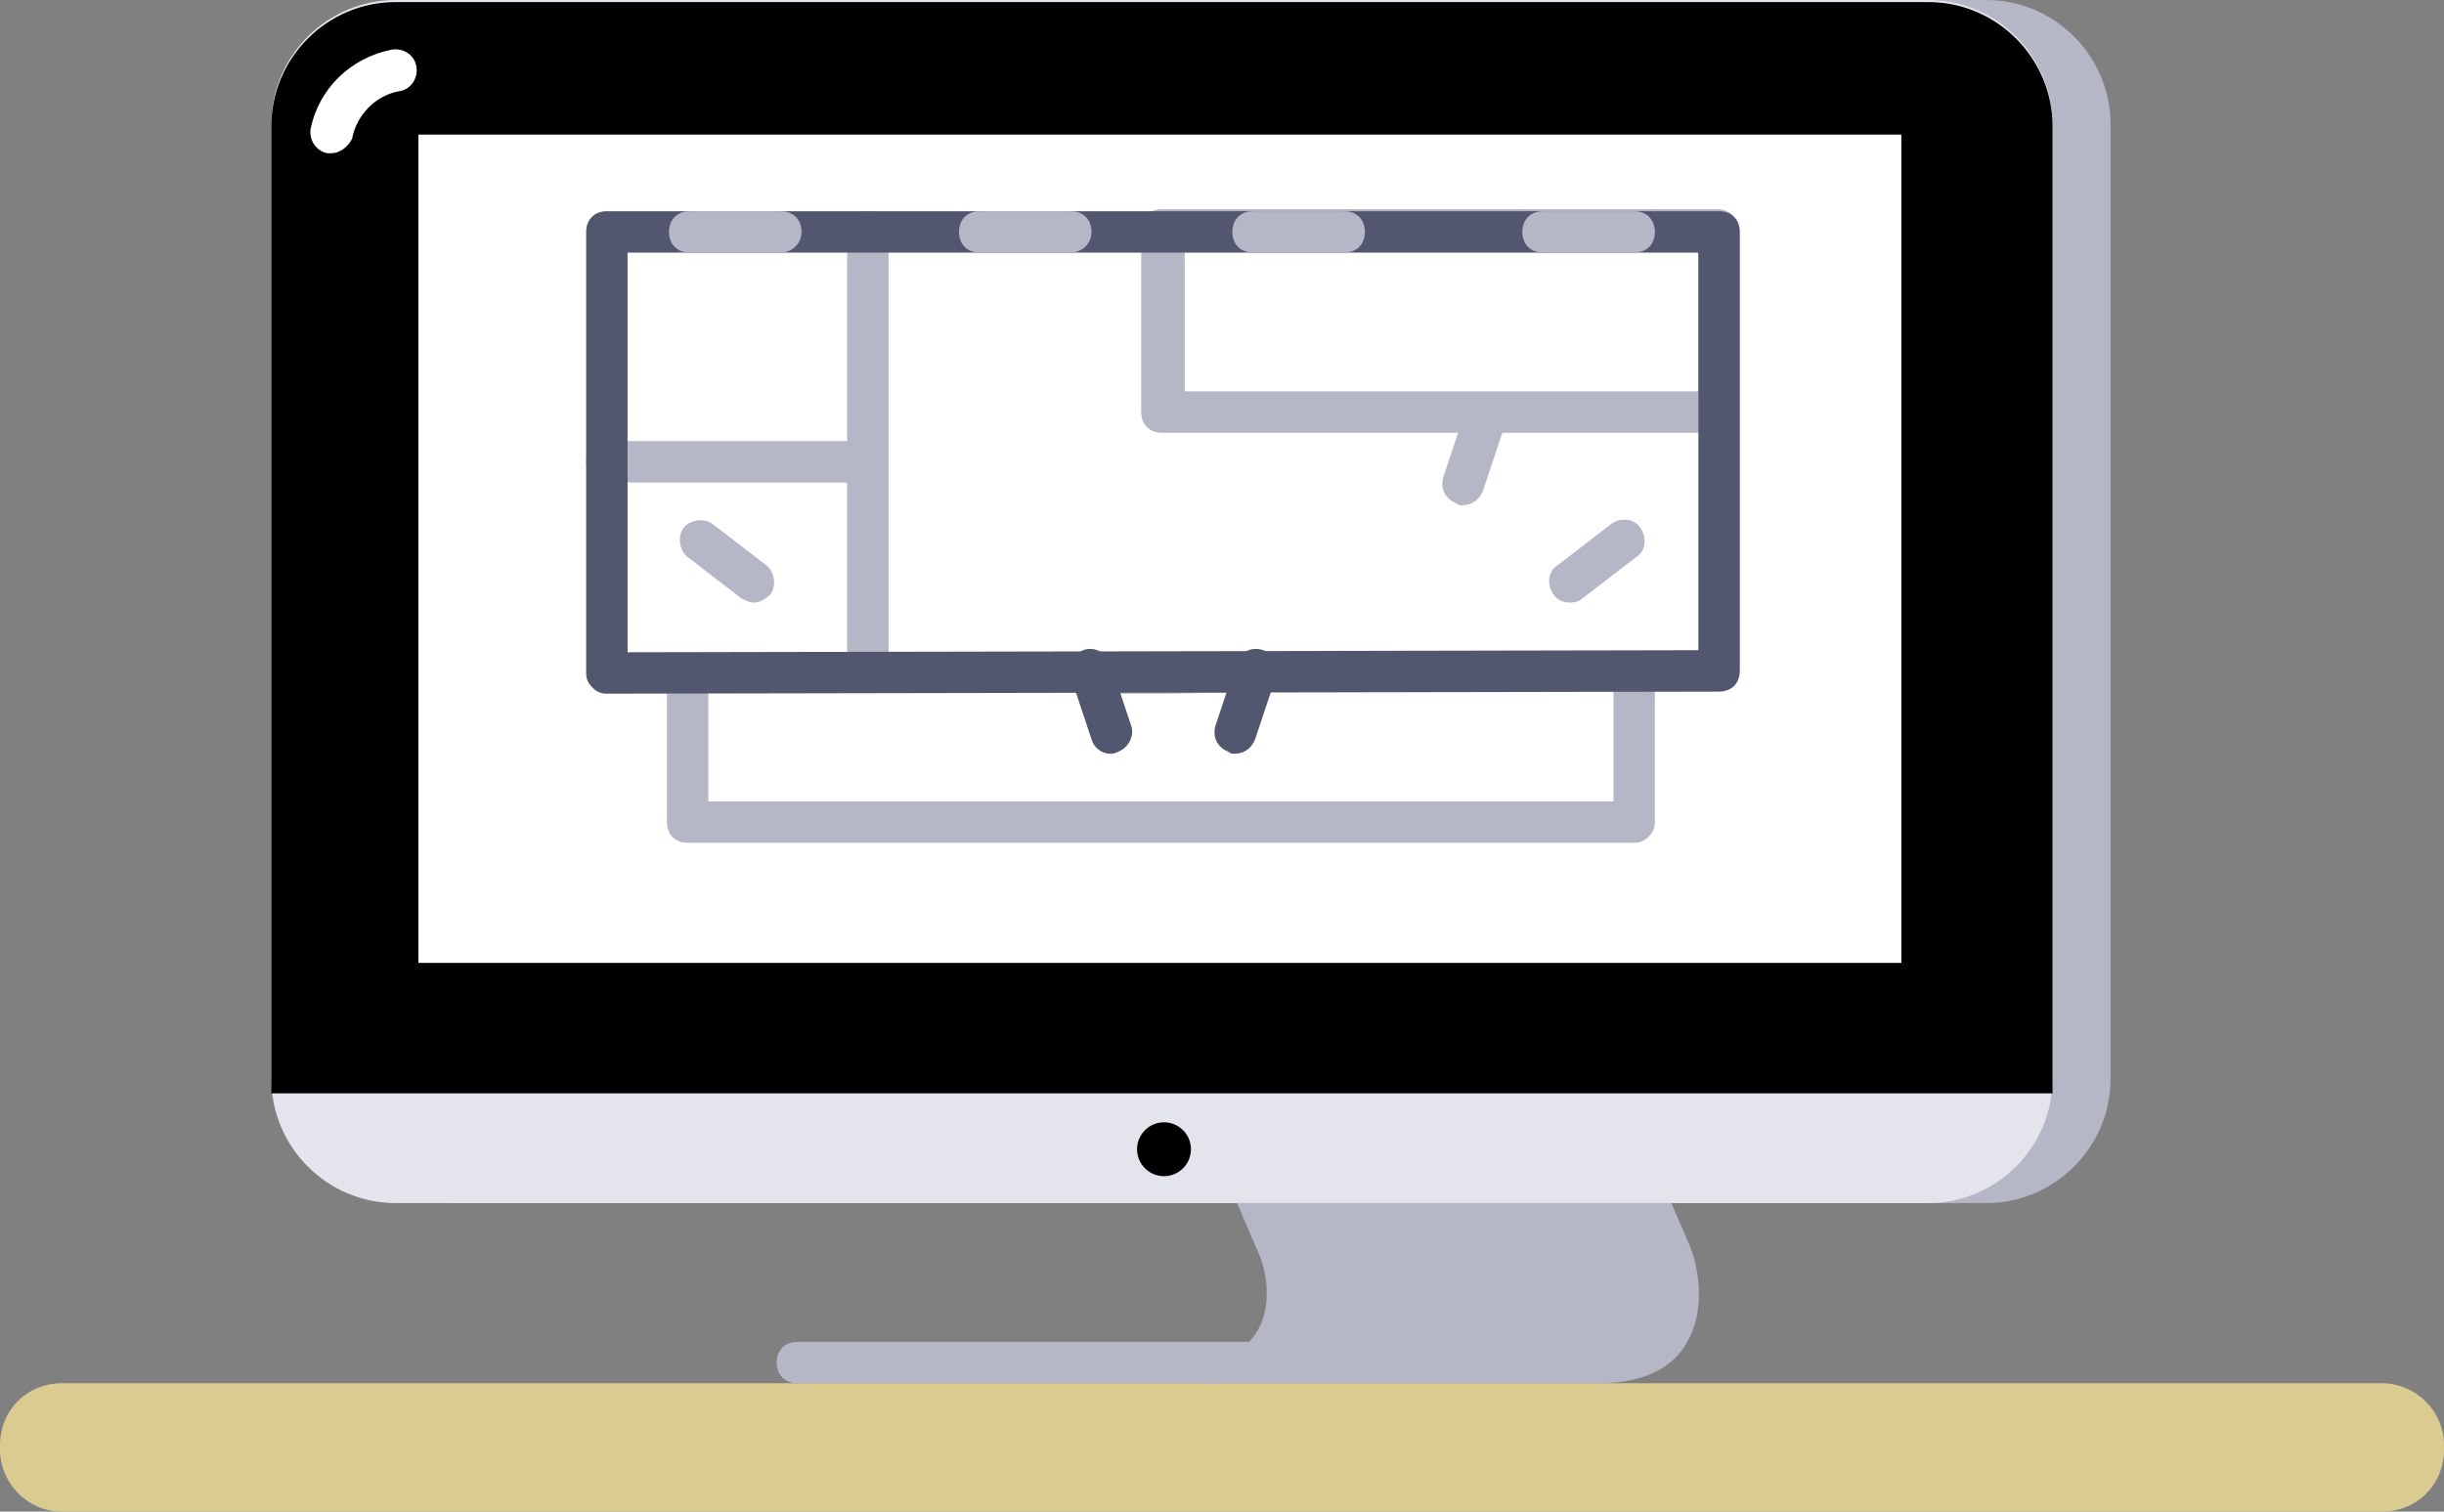 <svg width="118" height="73" xmlns="http://www.w3.org/2000/svg" xmlns:xlink="http://www.w3.org/1999/xlink"><rect width="100%" height="100%" fill="#808080" stroke="none"/><title>Page 1</title><defs><path id="a" d="M0 73h118V0H0z"/></defs><g fill="none" fill-rule="evenodd"><path d="M115 73H3c-1.7 0-3-1.4-3-3v-.2c0-1.7 1.3-3 3-3h112c1.6 0 3 1.3 3 3v.2c0 1.7-1.3 3-3 3z" fill="#DACC91"/><path d="M58.5 65.8h18.8c4.5 0 4.1-3.7 3.5-5.2-4.1-9.5-15.6-36.5-15.6-36.5h-20s11.5 27 15.6 36.5c.6 1.4 1 5.2-3.5 5.2H38.5h20z" fill="#B5B6C6"/><path d="M77.2 66.8H58.4c-.6 0-1-.4-1-1s.4-1 1-1h18.8c1.3 0 2.1-.3 2.5-1 .6-.9.3-2.2.1-2.8-4.1-9.5-15.6-36.5-15.6-36.5l1.8-.8s11.5 27 15.6 36.5c.4 1 .8 3.1-.2 4.7-.5.9-1.7 1.9-4.2 1.9" fill="#B5B6C6"/><path d="M95.9 0h-74c-3.3 0-6 2.7-6 6v46.1c0 3.3 2.7 6 6 6h74c3.3 0 6-2.7 6-6V6c0-3.3-2.7-6-6-6" fill="#B5B6C6"/><path d="M93.1 0h-74c-3.3 0-6 2.7-6 6v46.1c0 3.3 2.7 6 6 6h74c3.3 0 6-2.7 6-6V6c0-3.3-2.7-6-6-6" fill="#E4E4EC"/><path d="M99.1 52.8V6.1c0-3.3-2.7-6-6-6h-74c-3.3 0-6 2.7-6 6v46.7h86z" fill="#000"/><path d="M16 7.4h-.2c-.5-.1-.9-.6-.8-1.2.4-1.9 1.9-3.4 3.9-3.8.5-.1 1.1.2 1.2.8.1.5-.2 1.1-.8 1.2-1.2.2-2.1 1.2-2.3 2.3-.2.4-.6.7-1 .7" fill="#FFF"/><mask id="b" fill="#fff"><use xlink:href="#a"/></mask><path fill="#FFF" mask="url(#b)" d="M20.2 46.5h71.6v-40H20.2z"/><path d="M56.2 54.2a1.3 1.3 0 1 1 0 2.6 1.3 1.3 0 0 1 0-2.6" fill="#000" mask="url(#b)"/><path d="M58.5 66.8h-20c-.6 0-1-.4-1-1s.4-1 1-1h20c.6 0 1 .4 1 1s-.5 1-1 1M41.9 23.3H29.3c-.6 0-1-.4-1-1s.4-1 1-1h12.6c.6 0 1 .4 1 1s-.4 1-1 1" fill="#B5B6C6" mask="url(#b)"/><path d="M41.9 32.5c-.6 0-1-.4-1-1V11.2c0-.6.4-1 1-1s1 .4 1 1v20.3c0 .5-.4 1-1 1m15.3-13.6H82v-6.8H57.2v6.8zm25.7 2H56.1c-.6 0-1-.4-1-1v-8.8c0-.6.4-1 1-1h26.8c.6 0 1 .4 1 1v8.8c0 .6-.4 1-1 1z" fill="#B5B6C6" mask="url(#b)"/><path d="M78.9 40.7H33.2c-.6 0-1-.4-1-1v-6.8c0-.6.4-1 1-1s1 .4 1 1v5.8h43.7v-5.9c0-.6.4-1 1-1s1 .4 1 1v6.9c0 .3-.1.5-.3.7-.2.2-.4.3-.7.3" fill="#B5B6C6" mask="url(#b)"/><path d="M56.1 33.5h-3c-.6 0-1-.5-1-1s.5-1 1-1H60c.5 0 1 .4 1 1s-.4 1-1 1c-1.1-.1-2.5 0-3.9 0" fill="#B5B6C6" mask="url(#b)"/><path d="M59.6 36.4c-.1 0-.2 0-.3-.1-.5-.2-.8-.7-.6-1.3l1-3c.2-.5.7-.8 1.3-.6.5.2.8.7.6 1.3l-1 3c-.2.5-.6.7-1 .7" fill="#52566E" mask="url(#b)"/><path d="M70.6 24.4c-.1 0-.2 0-.3-.1-.5-.2-.8-.7-.6-1.3l1-3c.2-.5.7-.8 1.3-.6.5.2.8.7.6 1.3l-1 3c-.2.5-.6.7-1 .7" fill="#B5B6C6" mask="url(#b)"/><path d="M53.6 36.4c-.4 0-.8-.3-.9-.7l-1-3c-.2-.5.1-1.1.6-1.3.5-.2 1.1.1 1.3.6l1 3c.2.5-.1 1.1-.6 1.3-.2.1-.3.1-.4.1" fill="#52566E" mask="url(#b)"/><path d="M30.3 12.2v19.3l51.7-.1V12.2H30.3zm-1 21.3c-.3 0-.5-.1-.7-.3-.2-.2-.3-.4-.3-.7V11.2c0-.6.4-1 1-1H83c.6 0 1 .4 1 1v21.2c0 .6-.4 1-1 1l-53.7.1z" fill="#52566E" mask="url(#b)"/><path d="M37.7 12.2h-4.4c-.6 0-1-.4-1-1s.4-1 1-1h4.4c.6 0 1 .4 1 1s-.5 1-1 1m14 0h-4.4c-.6 0-1-.4-1-1s.4-1 1-1h4.4c.6 0 1 .4 1 1s-.5 1-1 1m27.2 0h-4.4c-.6 0-1-.4-1-1s.4-1 1-1h4.4c.6 0 1 .4 1 1s-.4 1-1 1m-14 0h-4.4c-.6 0-1-.4-1-1s.4-1 1-1h4.4c.6 0 1 .4 1 1s-.4 1-1 1M36.4 29.1c-.2 0-.4-.1-.6-.2l-2.6-2c-.4-.3-.5-1-.2-1.4.3-.4 1-.5 1.4-.2l2.6 2c.4.3.5 1 .2 1.4-.2.2-.5.4-.8.4m39.4 0c-.3 0-.6-.1-.8-.4-.3-.4-.3-1.1.2-1.4l2.6-2c.4-.3 1.1-.3 1.4.2.3.4.3 1.1-.2 1.4l-2.6 2c-.1.1-.3.2-.6.2" fill="#B5B6C6" mask="url(#b)"/></g></svg>